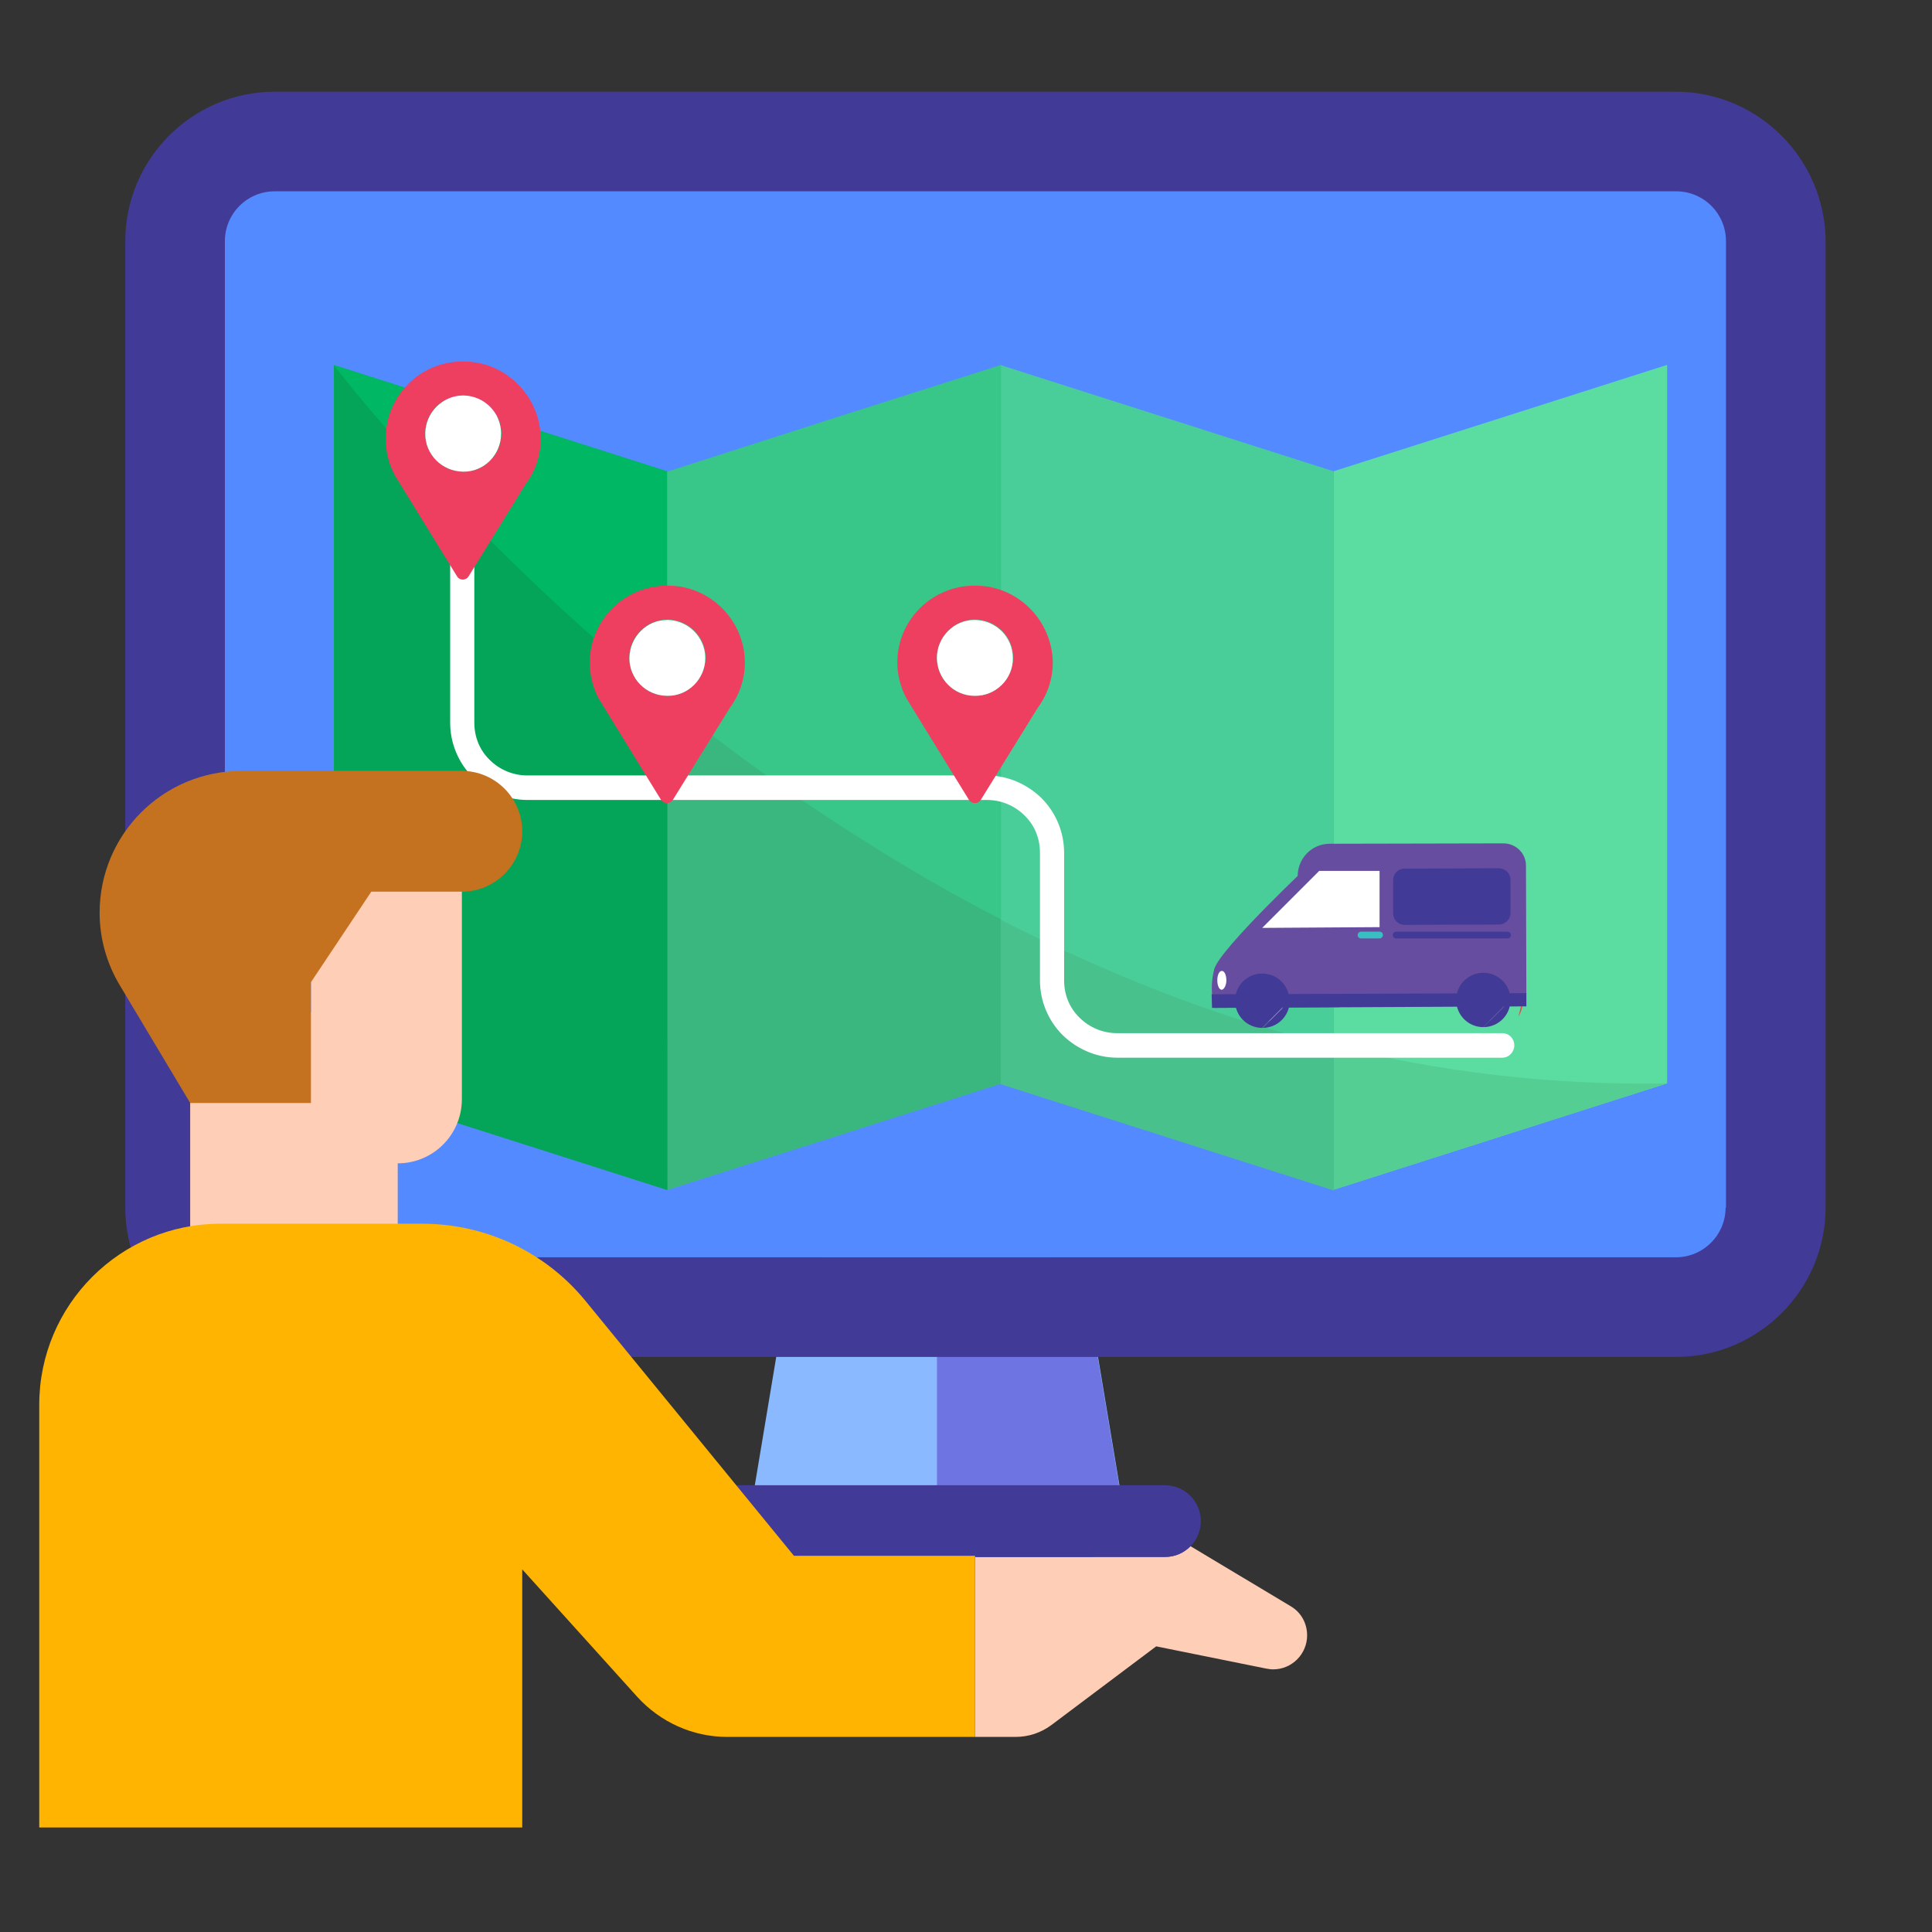 <?xml version="1.0" encoding="UTF-8"?> <svg xmlns="http://www.w3.org/2000/svg" xmlns:xlink="http://www.w3.org/1999/xlink" version="1.1" id="filled_outline" x="0px" y="0px" viewBox="0 0 512 512" style="enable-background:new 0 0 512 512;" xml:space="preserve"><rect x="0" y="0" width="512" height="512" fill="#333333" stroke="none"/> <style type="text/css"> .st0{fill:#548AFF;} .st1{fill:#00B764;} .st2{fill:#5BDDA2;} .st3{fill:#4ACE99;} .st4{fill:#38C689;} .st5{fill:#04A558;} .st6{fill:#55CE94;} .st7{fill:#48C18D;} .st8{fill:#39B77E;} .st9{fill:#FFFFFF;} .st10{fill:#EA4949;} .st11{fill:#EE3F60;} .st12{fill:#39BFC2;} .st13{fill:#007DB6;} .st14{fill:#674D9F;} .st15{fill:#413A96;} .st16{fill:#FFCEB6;} .st17{fill:#8BB9FF;} .st18{fill:#6E75E2;} .st19{fill:#C47220;} .st20{fill:#FFB401;} .st21{opacity:0;fill:#FFB401;} </style> <path class="st0" d="M59,64.3c0-8.8,7.2-16,16-16h376c8.8,0,16,7.2,16,16v264c0,8.8-7.2,16-16,16H59V64.3z"></path> <g id="Icons"> <g id="XMLID_281_"> <g id="XMLID_298_"> <path id="XMLID_370_" class="st1" d="M176.9,315.3l-44.2-14.1l-44.2-14.1v-95.2V96.7l44.2,14.1l44.2,14.1v95.2V315.3z"></path> <path id="XMLID_369_" class="st2" d="M353.4,315.3l44.2-14.1l44.2-14.1v-95.2V96.7l-44.2,14.1l-44.2,14.1v95.2V315.3z"></path> <path id="XMLID_368_" class="st3" d="M353.4,315.3l-44.2-14.1L265,287.1v-95.2V96.7l44.2,14.1l44.2,14.1v95.2L353.4,315.3 L353.4,315.3z"></path> <path id="XMLID_367_" class="st4" d="M176.9,315.3l44.2-14.1l44.2-14.1v-95.2V96.7L221,110.8L176.8,125v95.2L176.9,315.3 L176.9,315.3z"></path> <path id="XMLID_366_" class="st5" d="M88.5,96.8V192v95.2l44.2,14.1l44.2,14.1v-64.9v-64.9c-28-22.7-50.1-44.9-65.1-61.4 C96.7,107.6,88.5,96.8,88.5,96.8L88.5,96.8z"></path> <path id="XMLID_322_" class="st6" d="M353.4,277.1v19.1v19.1l44.2-14.1l44.2-14.1c-15.4,0.3-30.6-0.5-45.3-2.2 C381.7,283.2,367.3,280.5,353.4,277.1L353.4,277.1z"></path> <path id="XMLID_321_" class="st7" d="M265.1,243.7v21.8v21.8l44.2,14.1l44.2,14.1v-19.1v-19.1c-15.8-3.9-31.2-8.8-45.9-14.5 C292.8,257,278.6,250.6,265.1,243.7L265.1,243.7z"></path> <path id="XMLID_320_" class="st8" d="M176.9,185.6v64.9v64.8l44.1-14l44.2-14.1v-21.8v-21.8c-16.8-8.6-32.6-18.2-47.4-28 C203.1,205.8,189.3,195.7,176.9,185.6L176.9,185.6z"></path> </g> <path class="st9" d="M398.1,280.3h-102c-5.4,0-10.6-2.2-14.5-6c-3.8-3.8-6-9-6-14.5V226c0-3.8-1.4-7.3-4.1-9.9 c-2.6-2.6-6.2-4.1-9.9-4.1H139.8c-5.4,0-10.6-2.2-14.5-6c-3.8-3.8-6-9-6-14.5v-42.8c0-1.8,1.4-3.2,3.2-3.2s3.2,1.4,3.2,3.2v42.8 c0,3.8,1.4,7.3,4.1,9.9c2.6,2.6,6.2,4.1,9.9,4.1h121.8c5.4,0,10.6,2.2,14.5,6c3.8,3.8,6,9,6,14.5v33.8c0,3.8,1.4,7.3,4.1,9.9 c2.6,2.6,6.2,4.1,9.9,4.1h102.1c1.8,0,3.2,1.4,3.2,3.2C401.3,278.8,399.9,280.3,398.1,280.3L398.1,280.3z"></path> <g id="XMLID_282_"> <path id="XMLID_3_" class="st10" d="M403.4,265.4c0.2,1.2-0.1,2.5-1,4"></path> </g> </g> </g> <path class="st11" d="M122.7,95.8c-11.3-0.1-20.5,9.1-20.5,20.4c0,3.3,0.8,6.7,2.4,9.7c0,0,12.1,19.7,16.5,26.8 c0.7,1.2,2.4,1.2,3.1,0l15.1-24.4c2.6-3.5,4-7.7,4-12.1C143.2,104.9,133.9,95.7,122.7,95.8L122.7,95.8 M122.7,125 c-5.8-0.1-10.4-5-10-10.8c0.3-5,4.4-9.1,9.5-9.3c5.8-0.3,10.7,4.3,10.7,10.1C132.8,120.5,128.3,125.1,122.7,125"></path> <path class="st9" d="M122.7,125c-5.6-0.1-10.1-4.6-10-10.2c0.1-5.5,4.6-10,10.1-10c5.6,0.1,10,4.6,10,10.1 C132.8,120.5,128.3,125.1,122.7,125"></path> <path class="st12" d="M351.1,236"></path> <path class="st12" d="M353.4,243.5"></path> <path class="st13" d="M350.8,235.4"></path> <path class="st9" d="M336.6,254.1"></path> <path class="st14" d="M404.4,229.4c0-3.3-2.7-5.9-6-5.9l-46,0.1l0,0c-4.7,0-8.5,3.8-8.5,8.6l0.1,31.4l60.5-0.2L404.4,229.4z"></path> <path class="st14" d="M354.8,266.9l-32.9,0.2c-1-3.4-1-6.9-0.1-10.3c1.6-5.5,25.9-28.3,25.9-28.3L354.8,266.9z"></path> <polygon class="st9" points="365.6,245.7 365.6,230.8 349.6,230.8 334.5,245.9 "></polygon> <polyline class="st15" points="404.5,266.7 321.2,267.1 321.1,263.5 404.5,263.2 404.5,266.7 "></polyline> <path class="st9" d="M325,259.8c0-1.4-0.5-2.5-1.2-2.5s-1.2,1.1-1.2,2.5s0.5,2.5,1.2,2.5C324.4,262.2,325,261.1,325,259.8"></path> <path class="st9" d="M340.2,265.2L340.2,265.2c0-3.1-2.5-5.6-5.6-5.6c0,0,0,0-0.1,0c-3.1,0-5.6,2.6-5.5,5.7c0,3.1,2.5,5.6,5.7,5.5"></path> <path class="st9" d="M334.6,270.9c3.1,0,5.6-2.5,5.5-5.7"></path> <path class="st15" d="M341.8,265.2c0,4-3.2,7.2-7.2,7.2"></path> <path class="st15" d="M334.5,272.4c-4,0-7.2-3.2-7.2-7.2s3.2-7.2,7.2-7.2s7.2,3.2,7.2,7.2"></path> <path class="st15" d="M338.5,265.2c0-2.3-1.8-4-4-4l0,0c-2.3,0-4,1.9-4,4.1c0,2.3,1.9,4,4.1,4"></path> <path class="st15" d="M334.6,269.3c2.3,0,4-1.9,4-4"></path> <path class="st9" d="M398.8,265c0-3.1-2.5-5.6-5.6-5.6c0,0,0,0-0.1,0c-3.1,0-5.6,2.6-5.5,5.7c0,3.1,2.5,5.6,5.7,5.5"></path> <path class="st9" d="M393.2,270.7c3.1,0,5.6-2.5,5.5-5.7"></path> <path class="st15" d="M400.3,265c0,4-3.2,7.2-7.2,7.2"></path> <path class="st15" d="M393.1,272.2c-4,0-7.2-3.2-7.2-7.2s3.2-7.2,7.2-7.2s7.2,3.2,7.2,7.2"></path> <path class="st15" d="M397.1,265c0-2.3-1.8-4-4-4l0,0c-2.3,0-4,1.9-4,4c0,2.3,1.9,4,4,4"></path> <path class="st15" d="M393.1,269.1c2.3,0,4-1.9,4-4"></path> <path class="st15" d="M397.3,245c1.6,0,3-1.4,3-3v-8.9c0-1.6-1.4-3-3.1-3l-25,0.1c-1.7,0-3,1.4-3,3v8.9l0,0c0,1.6,1.3,3,3.1,3 L397.3,245"></path> <path class="st12" d="M360.7,248.7L360.7,248.7c-0.5,0-0.9-0.4-0.9-0.9s0.4-0.9,0.9-0.9h4.9l0,0c0.5,0,0.9,0.4,0.9,0.9 c0,0.4-0.4,0.9-0.9,0.9H360.7"></path> <path class="st15" d="M370,248.7L370,248.7c-0.5,0-0.9-0.4-0.9-0.9s0.4-0.9,0.9-0.9h29.5l0,0c0.5,0,0.9,0.4,0.9,0.9 s-0.4,0.9-0.9,0.9"></path> <path class="st16" d="M258.4,460.3v-48h16l32-8l35.7,21.4c2.7,1.6,4.3,4.5,4.3,7.7c0,4.9-4,9-9,9c-0.6,0-1.2-0.1-1.8-0.2l-29.2-5.9 l-27.7,20.8c-2.8,2.1-6.1,3.2-9.6,3.2H258.4z"></path> <path class="st11" d="M176.8,155.2c-11.3,0-20.5,9.1-20.5,20.4c0,3.3,0.8,6.7,2.4,9.6c0,0,12.1,19.7,16.5,26.8 c0.7,1.1,2.4,1.1,3.1,0l15.1-24.4c2.6-3.5,4-7.7,4-12.1C197.3,164.3,188.1,155.1,176.8,155.2L176.8,155.2 M176.8,184.4 c-5.8,0-10.4-4.9-10-10.8c0.3-5,4.4-9.1,9.5-9.4c5.8-0.3,10.7,4.3,10.7,10.1C186.9,179.9,182.4,184.5,176.8,184.4"></path> <path class="st9" d="M176.8,184.4c-5.6,0-10.1-4.6-10-10.1s4.6-10.1,10.1-10s10,4.6,10,10.1C186.9,179.9,182.4,184.5,176.8,184.4"></path> <path class="st11" d="M258.3,155.2c-11.3,0-20.5,9.1-20.5,20.4c0,3.3,0.9,6.7,2.5,9.6c0,0,12.1,19.7,16.5,26.8 c0.7,1.1,2.4,1.1,3.1,0l15.1-24.4c2.6-3.5,4-7.7,4-12.1C278.8,164.3,269.6,155.1,258.3,155.2L258.3,155.2 M258.3,184.4 c-5.8,0-10.4-4.9-10-10.8c0.4-5,4.4-9.1,9.5-9.4c5.9-0.3,10.7,4.3,10.7,10.1C268.5,179.9,263.9,184.5,258.3,184.4"></path> <path class="st9" d="M258.3,184.4c-5.6,0-10-4.6-10-10.1s4.6-10.1,10.1-10c5.6,0.1,10,4.6,10,10.1 C268.5,179.9,263.9,184.5,258.3,184.4"></path> <path class="st17" d="M288.6,412.6H208c-5.9,0-10.3-5.2-9.3-11l10.1-60.5c0.8-4.5,4.7-7.9,9.3-7.9h60.5c4.6,0,8.6,3.3,9.3,7.9 l10.1,60.5C298.9,407.3,294.5,412.6,288.6,412.6z"></path> <path class="st18" d="M288.6,412.6h-40.3v-79.4h30.2c4.6,0,8.6,3.3,9.3,7.9l10.1,60.5C298.9,407.3,294.5,412.6,288.6,412.6z"></path> <path class="st15" d="M318.2,403.1c0,5.2-4.2,9.5-9.4,9.5h-121c-5.2,0-9.4-4.2-9.4-9.5s4.2-9.5,9.4-9.5h121 C314,393.7,318.2,397.9,318.2,403.1z"></path> <path class="st15" d="M318.2,403.1c0,5.2-4.2,9.5-9.4,9.5h-60.5v-18.9h60.5C314,393.7,318.2,397.9,318.2,403.1z"></path> <path class="st15" d="M444.1,24.3H72.8c-21.8,0-39.6,17.8-39.6,39.6V320c0,21.8,17.8,39.6,39.6,39.6h371.4 c21.8,0,39.6-17.8,39.6-39.6V63.9C483.7,42.1,465.9,24.3,444.1,24.3z M457.3,320c0,7.3-5.9,13.2-13.2,13.2H72.8 c-7.3,0-13.2-5.9-13.2-13.2V63.9c0-7.3,5.9-13.2,13.2-13.2h371.4c7.3,0,13.2,5.9,13.2,13.2V320z"></path> <path class="st16" d="M50.4,268.3h55v72h-55V268.3z"></path> <path class="st16" d="M122.4,228.3v63c0,9.4-7.6,17-17,17c-4.5,0-8.8-1.8-12-5l-11-11v-64H122.4z"></path> <path class="st19" d="M50.4,292.3l-18.6-31.1c-3.5-5.8-5.4-12.5-5.4-19.3l0,0c0-20.8,16.8-37.6,37.6-37.6h58.4c8.8,0,16,7.2,16,16 s-7.2,16-16,16h-24l-16,24v32H50.4z"></path> <path class="st20" d="M258.4,460.3h-65.7c-9.1,0-17.7-3.9-23.8-10.6l-30.5-33.8v68.4h-128v-112c0-26.5,21.5-48,48-48h53.5 c16.8,0,32.7,7.5,43.3,20.5l55.2,67.5h48V460.3z"></path> <rect class="st21" width="512" height="512"></rect> </svg> 